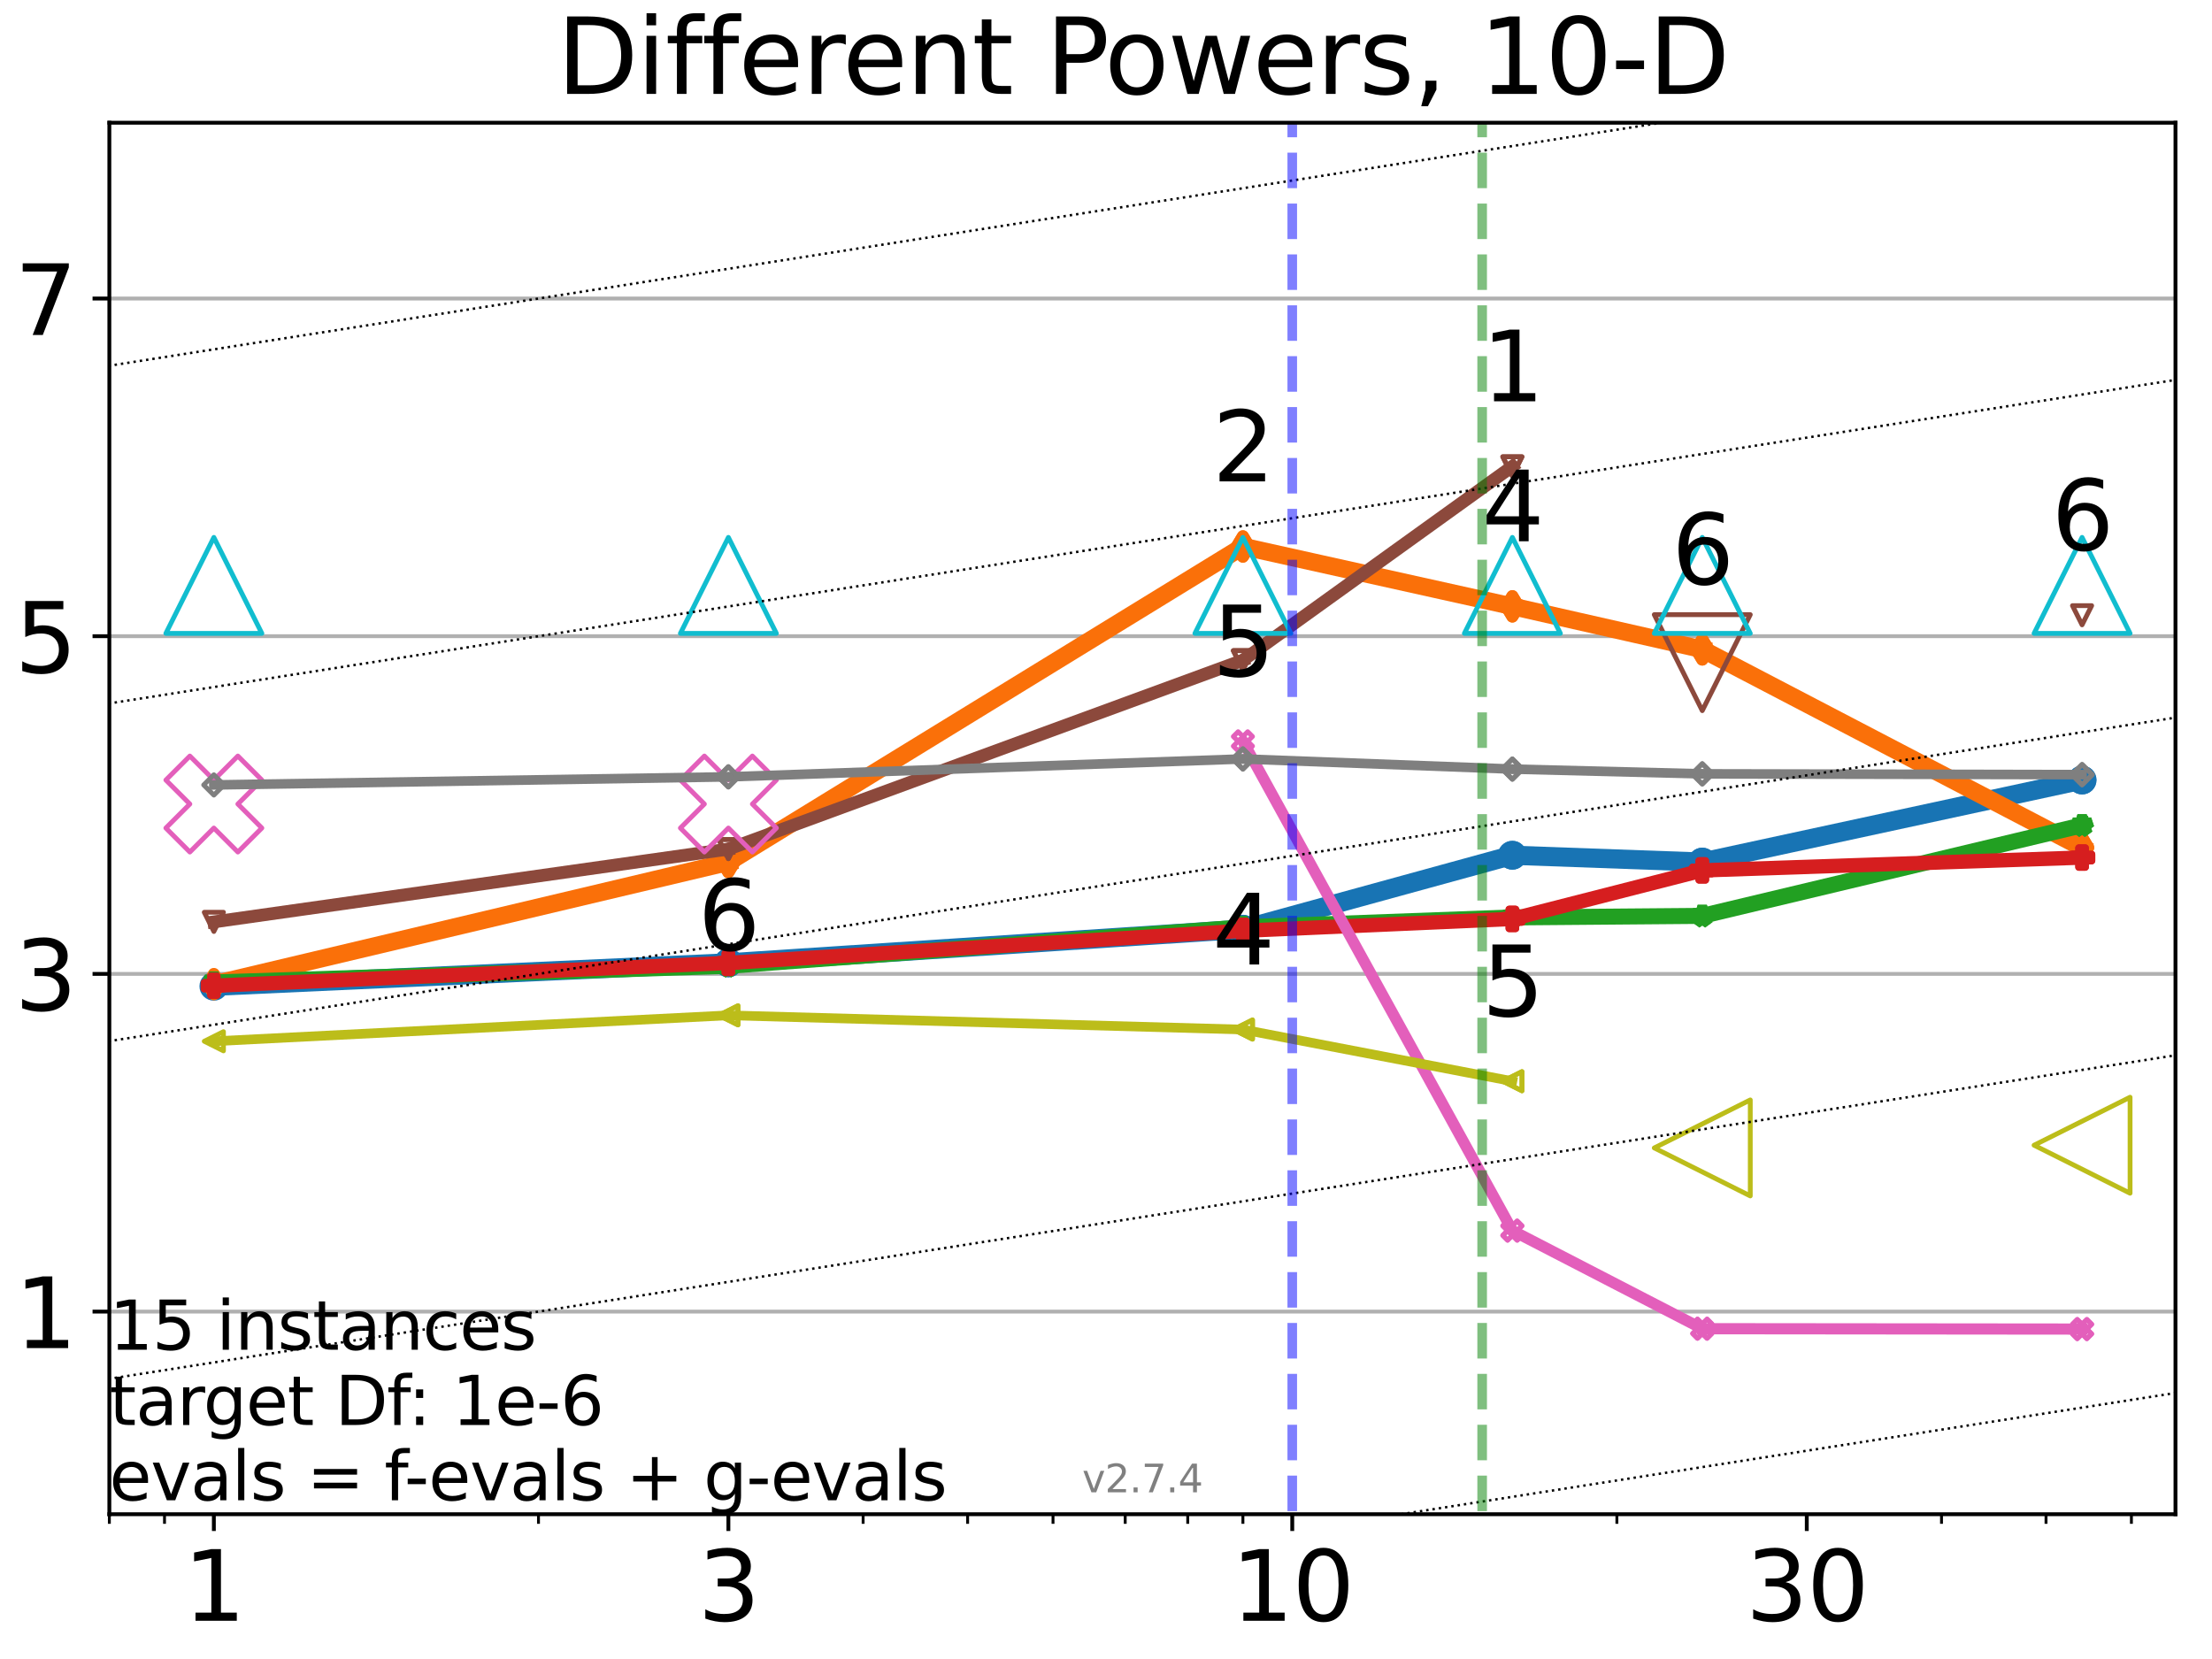 <?xml version="1.0" encoding="utf-8" standalone="no"?>
<!DOCTYPE svg PUBLIC "-//W3C//DTD SVG 1.1//EN"
  "http://www.w3.org/Graphics/SVG/1.1/DTD/svg11.dtd">
<svg xmlns:xlink="http://www.w3.org/1999/xlink" width="460.8pt" height="345.6pt" viewBox="0 0 460.8 345.6" xmlns="http://www.w3.org/2000/svg" version="1.1">
 <defs>
  <style type="text/css">*{stroke-linejoin: round; stroke-linecap: butt}</style>
 </defs>
 <g id="figure_1">
  <g id="patch_1">
   <path d="M 0 345.6 
L 460.8 345.6 
L 460.8 0 
L 0 0 
z
" style="fill: #ffffff"/>
  </g>
  <g id="axes_1">
   <g id="patch_2">
    <path d="M 22.78 315.44 
L 453.192 315.44 
L 453.192 25.56 
L 22.78 25.56 
z
" style="fill: #ffffff"/>
   </g>
   <g id="matplotlib.axis_1">
    <g id="xtick_1">
     <g id="line2d_1">
      <defs>
       <path id="mcd6301aba9" d="M 0 0 
L 0 3.5 
" style="stroke: #000000; stroke-width: 0.8"/>
      </defs>
      <g>
       <use xlink:href="#mcd6301aba9" x="44.551" y="315.44" style="stroke: #000000; stroke-width: 0.8"/>
      </g>
     </g>
     <g id="text_1">
      <!-- 1 -->
      <g transform="translate(38.188 337.637) scale(0.2 -0.2)">
       <defs>
        <path id="DejaVuSans-31" d="M 794 531 
L 1825 531 
L 1825 4091 
L 703 3866 
L 703 4441 
L 1819 4666 
L 2450 4666 
L 2450 531 
L 3481 531 
L 3481 0 
L 794 0 
L 794 531 
z
" transform="scale(0.016)"/>
       </defs>
       <use xlink:href="#DejaVuSans-31"/>
      </g>
     </g>
    </g>
    <g id="xtick_2">
     <g id="line2d_2">
      <g>
       <use xlink:href="#mcd6301aba9" x="151.736" y="315.44" style="stroke: #000000; stroke-width: 0.8"/>
      </g>
     </g>
     <g id="text_2">
      <!-- 3 -->
      <g transform="translate(145.374 337.637) scale(0.2 -0.2)">
       <defs>
        <path id="DejaVuSans-33" d="M 2597 2516 
Q 3050 2419 3304 2112 
Q 3559 1806 3559 1356 
Q 3559 666 3084 287 
Q 2609 -91 1734 -91 
Q 1441 -91 1130 -33 
Q 819 25 488 141 
L 488 750 
Q 750 597 1062 519 
Q 1375 441 1716 441 
Q 2309 441 2620 675 
Q 2931 909 2931 1356 
Q 2931 1769 2642 2001 
Q 2353 2234 1838 2234 
L 1294 2234 
L 1294 2753 
L 1863 2753 
Q 2328 2753 2575 2939 
Q 2822 3125 2822 3475 
Q 2822 3834 2567 4026 
Q 2313 4219 1838 4219 
Q 1578 4219 1281 4162 
Q 984 4106 628 3988 
L 628 4550 
Q 988 4650 1302 4700 
Q 1616 4750 1894 4750 
Q 2613 4750 3031 4423 
Q 3450 4097 3450 3541 
Q 3450 3153 3228 2886 
Q 3006 2619 2597 2516 
z
" transform="scale(0.016)"/>
       </defs>
       <use xlink:href="#DejaVuSans-33"/>
      </g>
     </g>
    </g>
    <g id="xtick_3">
     <g id="line2d_3">
      <g>
       <use xlink:href="#mcd6301aba9" x="269.201" y="315.44" style="stroke: #000000; stroke-width: 0.8"/>
      </g>
     </g>
     <g id="text_3">
      <!-- 10 -->
      <g transform="translate(256.476 337.637) scale(0.2 -0.2)">
       <defs>
        <path id="DejaVuSans-30" d="M 2034 4250 
Q 1547 4250 1301 3770 
Q 1056 3291 1056 2328 
Q 1056 1369 1301 889 
Q 1547 409 2034 409 
Q 2525 409 2770 889 
Q 3016 1369 3016 2328 
Q 3016 3291 2770 3770 
Q 2525 4250 2034 4250 
z
M 2034 4750 
Q 2819 4750 3233 4129 
Q 3647 3509 3647 2328 
Q 3647 1150 3233 529 
Q 2819 -91 2034 -91 
Q 1250 -91 836 529 
Q 422 1150 422 2328 
Q 422 3509 836 4129 
Q 1250 4750 2034 4750 
z
" transform="scale(0.016)"/>
       </defs>
       <use xlink:href="#DejaVuSans-31"/>
       <use xlink:href="#DejaVuSans-30" transform="translate(63.623 0)"/>
      </g>
     </g>
    </g>
    <g id="xtick_4">
     <g id="line2d_4">
      <g>
       <use xlink:href="#mcd6301aba9" x="376.386" y="315.44" style="stroke: #000000; stroke-width: 0.8"/>
      </g>
     </g>
     <g id="text_4">
      <!-- 30 -->
      <g transform="translate(363.661 337.637) scale(0.2 -0.2)">
       <use xlink:href="#DejaVuSans-33"/>
       <use xlink:href="#DejaVuSans-30" transform="translate(63.623 0)"/>
      </g>
     </g>
    </g>
    <g id="xtick_5">
     <g id="line2d_5">
      <defs>
       <path id="m0d13d7f8b4" d="M 0 0 
L 0 2 
" style="stroke: #000000; stroke-width: 0.6"/>
      </defs>
      <g>
       <use xlink:href="#m0d13d7f8b4" x="22.78" y="315.44" style="stroke: #000000; stroke-width: 0.6"/>
      </g>
     </g>
    </g>
    <g id="xtick_6">
     <g id="line2d_6">
      <g>
       <use xlink:href="#m0d13d7f8b4" x="34.271" y="315.44" style="stroke: #000000; stroke-width: 0.6"/>
      </g>
     </g>
    </g>
    <g id="xtick_7">
     <g id="line2d_7">
      <g>
       <use xlink:href="#m0d13d7f8b4" x="112.177" y="315.44" style="stroke: #000000; stroke-width: 0.6"/>
      </g>
     </g>
    </g>
    <g id="xtick_8">
     <g id="line2d_8">
      <g>
       <use xlink:href="#m0d13d7f8b4" x="179.804" y="315.44" style="stroke: #000000; stroke-width: 0.6"/>
      </g>
     </g>
    </g>
    <g id="xtick_9">
     <g id="line2d_9">
      <g>
       <use xlink:href="#m0d13d7f8b4" x="201.574" y="315.44" style="stroke: #000000; stroke-width: 0.6"/>
      </g>
     </g>
    </g>
    <g id="xtick_10">
     <g id="line2d_10">
      <g>
       <use xlink:href="#m0d13d7f8b4" x="219.362" y="315.44" style="stroke: #000000; stroke-width: 0.6"/>
      </g>
     </g>
    </g>
    <g id="xtick_11">
     <g id="line2d_11">
      <g>
       <use xlink:href="#m0d13d7f8b4" x="234.402" y="315.44" style="stroke: #000000; stroke-width: 0.6"/>
      </g>
     </g>
    </g>
    <g id="xtick_12">
     <g id="line2d_12">
      <g>
       <use xlink:href="#m0d13d7f8b4" x="247.43" y="315.44" style="stroke: #000000; stroke-width: 0.6"/>
      </g>
     </g>
    </g>
    <g id="xtick_13">
     <g id="line2d_13">
      <g>
       <use xlink:href="#m0d13d7f8b4" x="258.921" y="315.44" style="stroke: #000000; stroke-width: 0.6"/>
      </g>
     </g>
    </g>
    <g id="xtick_14">
     <g id="line2d_14">
      <g>
       <use xlink:href="#m0d13d7f8b4" x="336.827" y="315.44" style="stroke: #000000; stroke-width: 0.6"/>
      </g>
     </g>
    </g>
    <g id="xtick_15">
     <g id="line2d_15">
      <g>
       <use xlink:href="#m0d13d7f8b4" x="404.453" y="315.44" style="stroke: #000000; stroke-width: 0.6"/>
      </g>
     </g>
    </g>
    <g id="xtick_16">
     <g id="line2d_16">
      <g>
       <use xlink:href="#m0d13d7f8b4" x="426.224" y="315.44" style="stroke: #000000; stroke-width: 0.6"/>
      </g>
     </g>
    </g>
    <g id="xtick_17">
     <g id="line2d_17">
      <g>
       <use xlink:href="#m0d13d7f8b4" x="444.012" y="315.44" style="stroke: #000000; stroke-width: 0.6"/>
      </g>
     </g>
    </g>
   </g>
   <g id="matplotlib.axis_2">
    <g id="ytick_1">
     <g id="line2d_18">
      <path d="M 22.78 273.232 
L 453.192 273.232 
" clip-path="url(#p60f4446a9a)" style="fill: none; stroke: #b0b0b0; stroke-width: 0.8; stroke-linecap: square"/>
     </g>
     <g id="line2d_19">
      <defs>
       <path id="m732d9497ca" d="M 0 0 
L -3.5 0 
" style="stroke: #000000; stroke-width: 0.8"/>
      </defs>
      <g>
       <use xlink:href="#m732d9497ca" x="22.78" y="273.232" style="stroke: #000000; stroke-width: 0.8"/>
      </g>
     </g>
     <g id="text_5">
      <!-- 1 -->
      <g transform="translate(3.055 280.83) scale(0.2 -0.2)">
       <use xlink:href="#DejaVuSans-31"/>
      </g>
     </g>
    </g>
    <g id="ytick_2">
     <g id="line2d_20">
      <path d="M 22.78 202.884 
L 453.192 202.884 
" clip-path="url(#p60f4446a9a)" style="fill: none; stroke: #b0b0b0; stroke-width: 0.8; stroke-linecap: square"/>
     </g>
     <g id="line2d_21">
      <g>
       <use xlink:href="#m732d9497ca" x="22.78" y="202.884" style="stroke: #000000; stroke-width: 0.8"/>
      </g>
     </g>
     <g id="text_6">
      <!-- 3 -->
      <g transform="translate(3.055 210.483) scale(0.2 -0.2)">
       <use xlink:href="#DejaVuSans-33"/>
      </g>
     </g>
    </g>
    <g id="ytick_3">
     <g id="line2d_22">
      <path d="M 22.78 132.537 
L 453.192 132.537 
" clip-path="url(#p60f4446a9a)" style="fill: none; stroke: #b0b0b0; stroke-width: 0.8; stroke-linecap: square"/>
     </g>
     <g id="line2d_23">
      <g>
       <use xlink:href="#m732d9497ca" x="22.78" y="132.537" style="stroke: #000000; stroke-width: 0.8"/>
      </g>
     </g>
     <g id="text_7">
      <!-- 5 -->
      <g transform="translate(3.055 140.135) scale(0.2 -0.2)">
       <defs>
        <path id="DejaVuSans-35" d="M 691 4666 
L 3169 4666 
L 3169 4134 
L 1269 4134 
L 1269 2991 
Q 1406 3038 1543 3061 
Q 1681 3084 1819 3084 
Q 2600 3084 3056 2656 
Q 3513 2228 3513 1497 
Q 3513 744 3044 326 
Q 2575 -91 1722 -91 
Q 1428 -91 1123 -41 
Q 819 9 494 109 
L 494 744 
Q 775 591 1075 516 
Q 1375 441 1709 441 
Q 2250 441 2565 725 
Q 2881 1009 2881 1497 
Q 2881 1984 2565 2268 
Q 2250 2553 1709 2553 
Q 1456 2553 1204 2497 
Q 953 2441 691 2322 
L 691 4666 
z
" transform="scale(0.016)"/>
       </defs>
       <use xlink:href="#DejaVuSans-35"/>
      </g>
     </g>
    </g>
    <g id="ytick_4">
     <g id="line2d_24">
      <path d="M 22.78 62.19 
L 453.192 62.19 
" clip-path="url(#p60f4446a9a)" style="fill: none; stroke: #b0b0b0; stroke-width: 0.8; stroke-linecap: square"/>
     </g>
     <g id="line2d_25">
      <g>
       <use xlink:href="#m732d9497ca" x="22.78" y="62.19" style="stroke: #000000; stroke-width: 0.8"/>
      </g>
     </g>
     <g id="text_8">
      <!-- 7 -->
      <g transform="translate(3.055 69.788) scale(0.2 -0.2)">
       <defs>
        <path id="DejaVuSans-37" d="M 525 4666 
L 3525 4666 
L 3525 4397 
L 1831 0 
L 1172 0 
L 2766 4134 
L 525 4134 
L 525 4666 
z
" transform="scale(0.016)"/>
       </defs>
       <use xlink:href="#DejaVuSans-37"/>
      </g>
     </g>
    </g>
   </g>
   <g id="line2d_26">
    <path d="M 44.551 205.459 
L 151.736 200.58 
" clip-path="url(#p60f4446a9a)" style="fill: none; stroke: #1874b4; stroke-width: 4; stroke-linecap: square"/>
    <defs>
     <path id="m7e1632b989" d="M 0 1.5 
C 0.398 1.5 0.779 1.342 1.061 1.061 
C 1.342 0.779 1.5 0.398 1.5 0 
C 1.5 -0.398 1.342 -0.779 1.061 -1.061 
C 0.779 -1.342 0.398 -1.5 0 -1.5 
C -0.398 -1.5 -0.779 -1.342 -1.061 -1.061 
C -1.342 -0.779 -1.5 -0.398 -1.5 0 
C -1.5 0.398 -1.342 0.779 -1.061 1.061 
C -0.779 1.342 -0.398 1.5 0 1.5 
z
" style="stroke: #1874b4; stroke-width: 3"/>
    </defs>
    <g clip-path="url(#p60f4446a9a)">
     <use xlink:href="#m7e1632b989" x="44.551" y="205.459" style="fill-opacity: 0; stroke: #1874b4; stroke-width: 3"/>
     <use xlink:href="#m7e1632b989" x="151.736" y="200.58" style="fill-opacity: 0; stroke: #1874b4; stroke-width: 3"/>
    </g>
   </g>
   <g id="line2d_27">
    <path d="M 151.736 200.58 
L 258.921 193.57 
" clip-path="url(#p60f4446a9a)" style="fill: none; stroke: #1874b4; stroke-width: 4; stroke-linecap: square"/>
    <g clip-path="url(#p60f4446a9a)">
     <use xlink:href="#m7e1632b989" x="151.736" y="200.58" style="fill-opacity: 0; stroke: #1874b4; stroke-width: 3"/>
     <use xlink:href="#m7e1632b989" x="258.921" y="193.57" style="fill-opacity: 0; stroke: #1874b4; stroke-width: 3"/>
    </g>
   </g>
   <g id="line2d_28">
    <path d="M 258.921 193.57 
L 315.056 178.164 
" clip-path="url(#p60f4446a9a)" style="fill: none; stroke: #1874b4; stroke-width: 4; stroke-linecap: square"/>
    <g clip-path="url(#p60f4446a9a)">
     <use xlink:href="#m7e1632b989" x="258.921" y="193.57" style="fill-opacity: 0; stroke: #1874b4; stroke-width: 3"/>
     <use xlink:href="#m7e1632b989" x="315.056" y="178.164" style="fill-opacity: 0; stroke: #1874b4; stroke-width: 3"/>
    </g>
   </g>
   <g id="line2d_29">
    <path d="M 315.056 178.164 
L 354.615 179.588 
" clip-path="url(#p60f4446a9a)" style="fill: none; stroke: #1874b4; stroke-width: 4; stroke-linecap: square"/>
    <g clip-path="url(#p60f4446a9a)">
     <use xlink:href="#m7e1632b989" x="315.056" y="178.164" style="fill-opacity: 0; stroke: #1874b4; stroke-width: 3"/>
     <use xlink:href="#m7e1632b989" x="354.615" y="179.588" style="fill-opacity: 0; stroke: #1874b4; stroke-width: 3"/>
    </g>
   </g>
   <g id="line2d_30">
    <path d="M 354.615 179.588 
L 433.733 162.493 
" clip-path="url(#p60f4446a9a)" style="fill: none; stroke: #1874b4; stroke-width: 4; stroke-linecap: square"/>
    <g clip-path="url(#p60f4446a9a)">
     <use xlink:href="#m7e1632b989" x="354.615" y="179.588" style="fill-opacity: 0; stroke: #1874b4; stroke-width: 3"/>
     <use xlink:href="#m7e1632b989" x="433.733" y="162.493" style="fill-opacity: 0; stroke: #1874b4; stroke-width: 3"/>
    </g>
   </g>
   <g id="line2d_31">
    <path d="M 433.733 162.493 
" clip-path="url(#p60f4446a9a)" style="fill: none; stroke: #1874b4; stroke-width: 4; stroke-linecap: square"/>
    <g clip-path="url(#p60f4446a9a)">
     <use xlink:href="#m7e1632b989" x="433.733" y="162.493" style="fill-opacity: 0; stroke: #1874b4; stroke-width: 3"/>
    </g>
   </g>
   <g id="line2d_32"/>
   <g id="line2d_33">
    <path d="M 44.551 205.007 
L 151.736 179.607 
" clip-path="url(#p60f4446a9a)" style="fill: none; stroke: #fa7009; stroke-width: 3.667; stroke-linecap: square"/>
    <defs>
     <path id="mf055c2f1c6" d="M 0 2.121 
L 1.273 0 
L 0 -2.121 
L -1.273 0 
z
" style="stroke: #fa7009; stroke-width: 2.5; stroke-linejoin: miter"/>
    </defs>
    <g clip-path="url(#p60f4446a9a)">
     <use xlink:href="#mf055c2f1c6" x="44.551" y="205.007" style="fill-opacity: 0; stroke: #fa7009; stroke-width: 2.5; stroke-linejoin: miter"/>
     <use xlink:href="#mf055c2f1c6" x="151.736" y="179.607" style="fill-opacity: 0; stroke: #fa7009; stroke-width: 2.5; stroke-linejoin: miter"/>
    </g>
   </g>
   <g id="line2d_34">
    <path d="M 151.736 179.607 
L 258.921 113.842 
" clip-path="url(#p60f4446a9a)" style="fill: none; stroke: #fa7009; stroke-width: 3.667; stroke-linecap: square"/>
    <g clip-path="url(#p60f4446a9a)">
     <use xlink:href="#mf055c2f1c6" x="151.736" y="179.607" style="fill-opacity: 0; stroke: #fa7009; stroke-width: 2.5; stroke-linejoin: miter"/>
     <use xlink:href="#mf055c2f1c6" x="258.921" y="113.842" style="fill-opacity: 0; stroke: #fa7009; stroke-width: 2.5; stroke-linejoin: miter"/>
    </g>
   </g>
   <g id="line2d_35">
    <path d="M 258.921 113.842 
L 315.056 126.313 
" clip-path="url(#p60f4446a9a)" style="fill: none; stroke: #fa7009; stroke-width: 3.667; stroke-linecap: square"/>
    <g clip-path="url(#p60f4446a9a)">
     <use xlink:href="#mf055c2f1c6" x="258.921" y="113.842" style="fill-opacity: 0; stroke: #fa7009; stroke-width: 2.5; stroke-linejoin: miter"/>
     <use xlink:href="#mf055c2f1c6" x="315.056" y="126.313" style="fill-opacity: 0; stroke: #fa7009; stroke-width: 2.5; stroke-linejoin: miter"/>
    </g>
   </g>
   <g id="line2d_36">
    <path d="M 315.056 126.313 
L 354.615 135.28 
" clip-path="url(#p60f4446a9a)" style="fill: none; stroke: #fa7009; stroke-width: 3.667; stroke-linecap: square"/>
    <g clip-path="url(#p60f4446a9a)">
     <use xlink:href="#mf055c2f1c6" x="315.056" y="126.313" style="fill-opacity: 0; stroke: #fa7009; stroke-width: 2.5; stroke-linejoin: miter"/>
     <use xlink:href="#mf055c2f1c6" x="354.615" y="135.28" style="fill-opacity: 0; stroke: #fa7009; stroke-width: 2.5; stroke-linejoin: miter"/>
    </g>
   </g>
   <g id="line2d_37">
    <path d="M 354.615 135.28 
L 433.733 176.564 
" clip-path="url(#p60f4446a9a)" style="fill: none; stroke: #fa7009; stroke-width: 3.667; stroke-linecap: square"/>
    <g clip-path="url(#p60f4446a9a)">
     <use xlink:href="#mf055c2f1c6" x="354.615" y="135.28" style="fill-opacity: 0; stroke: #fa7009; stroke-width: 2.5; stroke-linejoin: miter"/>
     <use xlink:href="#mf055c2f1c6" x="433.733" y="176.564" style="fill-opacity: 0; stroke: #fa7009; stroke-width: 2.5; stroke-linejoin: miter"/>
    </g>
   </g>
   <g id="line2d_38">
    <path d="M 433.733 176.564 
" clip-path="url(#p60f4446a9a)" style="fill: none; stroke: #fa7009; stroke-width: 3.667; stroke-linecap: square"/>
    <g clip-path="url(#p60f4446a9a)">
     <use xlink:href="#mf055c2f1c6" x="433.733" y="176.564" style="fill-opacity: 0; stroke: #fa7009; stroke-width: 2.5; stroke-linejoin: miter"/>
    </g>
   </g>
   <g id="line2d_39"/>
   <g id="line2d_40">
    <path d="M 44.551 204.671 
L 151.736 201.204 
" clip-path="url(#p60f4446a9a)" style="fill: none; stroke: #22a022; stroke-width: 3.333; stroke-linecap: square"/>
    <defs>
     <path id="mf6e7aae3da" d="M 0 -2 
L -0.449 -0.618 
L -1.902 -0.618 
L -0.727 0.236 
L -1.176 1.618 
L -0 0.764 
L 1.176 1.618 
L 0.727 0.236 
L 1.902 -0.618 
L 0.449 -0.618 
z
" style="stroke: #22a022; stroke-width: 2; stroke-linejoin: bevel"/>
    </defs>
    <g clip-path="url(#p60f4446a9a)">
     <use xlink:href="#mf6e7aae3da" x="44.551" y="204.671" style="fill-opacity: 0; stroke: #22a022; stroke-width: 2; stroke-linejoin: bevel"/>
     <use xlink:href="#mf6e7aae3da" x="151.736" y="201.204" style="fill-opacity: 0; stroke: #22a022; stroke-width: 2; stroke-linejoin: bevel"/>
    </g>
   </g>
   <g id="line2d_41">
    <path d="M 151.736 201.204 
L 258.921 193.17 
" clip-path="url(#p60f4446a9a)" style="fill: none; stroke: #22a022; stroke-width: 3.333; stroke-linecap: square"/>
    <g clip-path="url(#p60f4446a9a)">
     <use xlink:href="#mf6e7aae3da" x="151.736" y="201.204" style="fill-opacity: 0; stroke: #22a022; stroke-width: 2; stroke-linejoin: bevel"/>
     <use xlink:href="#mf6e7aae3da" x="258.921" y="193.17" style="fill-opacity: 0; stroke: #22a022; stroke-width: 2; stroke-linejoin: bevel"/>
    </g>
   </g>
   <g id="line2d_42">
    <path d="M 258.921 193.17 
L 315.056 191.116 
" clip-path="url(#p60f4446a9a)" style="fill: none; stroke: #22a022; stroke-width: 3.333; stroke-linecap: square"/>
    <g clip-path="url(#p60f4446a9a)">
     <use xlink:href="#mf6e7aae3da" x="258.921" y="193.17" style="fill-opacity: 0; stroke: #22a022; stroke-width: 2; stroke-linejoin: bevel"/>
     <use xlink:href="#mf6e7aae3da" x="315.056" y="191.116" style="fill-opacity: 0; stroke: #22a022; stroke-width: 2; stroke-linejoin: bevel"/>
    </g>
   </g>
   <g id="line2d_43">
    <path d="M 315.056 191.116 
L 354.615 190.794 
" clip-path="url(#p60f4446a9a)" style="fill: none; stroke: #22a022; stroke-width: 3.333; stroke-linecap: square"/>
    <g clip-path="url(#p60f4446a9a)">
     <use xlink:href="#mf6e7aae3da" x="315.056" y="191.116" style="fill-opacity: 0; stroke: #22a022; stroke-width: 2; stroke-linejoin: bevel"/>
     <use xlink:href="#mf6e7aae3da" x="354.615" y="190.794" style="fill-opacity: 0; stroke: #22a022; stroke-width: 2; stroke-linejoin: bevel"/>
    </g>
   </g>
   <g id="line2d_44">
    <path d="M 354.615 190.794 
L 433.733 171.923 
" clip-path="url(#p60f4446a9a)" style="fill: none; stroke: #22a022; stroke-width: 3.333; stroke-linecap: square"/>
    <g clip-path="url(#p60f4446a9a)">
     <use xlink:href="#mf6e7aae3da" x="354.615" y="190.794" style="fill-opacity: 0; stroke: #22a022; stroke-width: 2; stroke-linejoin: bevel"/>
     <use xlink:href="#mf6e7aae3da" x="433.733" y="171.923" style="fill-opacity: 0; stroke: #22a022; stroke-width: 2; stroke-linejoin: bevel"/>
    </g>
   </g>
   <g id="line2d_45">
    <path d="M 433.733 171.923 
" clip-path="url(#p60f4446a9a)" style="fill: none; stroke: #22a022; stroke-width: 3.333; stroke-linecap: square"/>
    <g clip-path="url(#p60f4446a9a)">
     <use xlink:href="#mf6e7aae3da" x="433.733" y="171.923" style="fill-opacity: 0; stroke: #22a022; stroke-width: 2; stroke-linejoin: bevel"/>
    </g>
   </g>
   <g id="line2d_46"/>
   <g id="line2d_47">
    <path d="M 44.551 205.344 
L 151.736 200.591 
" clip-path="url(#p60f4446a9a)" style="fill: none; stroke: #d61e1f; stroke-width: 3; stroke-linecap: square"/>
    <defs>
     <path id="mecb0de1f15" d="M -0.667 2 
L 0.667 2 
L 0.667 0.667 
L 2 0.667 
L 2 -0.667 
L 0.667 -0.667 
L 0.667 -2 
L -0.667 -2 
L -0.667 -0.667 
L -2 -0.667 
L -2 0.667 
L -0.667 0.667 
z
" style="stroke: #d61e1f; stroke-width: 1.5; stroke-linejoin: miter"/>
    </defs>
    <g clip-path="url(#p60f4446a9a)">
     <use xlink:href="#mecb0de1f15" x="44.551" y="205.344" style="fill-opacity: 0; stroke: #d61e1f; stroke-width: 1.5; stroke-linejoin: miter"/>
     <use xlink:href="#mecb0de1f15" x="151.736" y="200.591" style="fill-opacity: 0; stroke: #d61e1f; stroke-width: 1.5; stroke-linejoin: miter"/>
    </g>
   </g>
   <g id="line2d_48">
    <path d="M 151.736 200.591 
L 258.921 193.891 
" clip-path="url(#p60f4446a9a)" style="fill: none; stroke: #d61e1f; stroke-width: 3; stroke-linecap: square"/>
    <g clip-path="url(#p60f4446a9a)">
     <use xlink:href="#mecb0de1f15" x="151.736" y="200.591" style="fill-opacity: 0; stroke: #d61e1f; stroke-width: 1.5; stroke-linejoin: miter"/>
     <use xlink:href="#mecb0de1f15" x="258.921" y="193.891" style="fill-opacity: 0; stroke: #d61e1f; stroke-width: 1.5; stroke-linejoin: miter"/>
    </g>
   </g>
   <g id="line2d_49">
    <path d="M 258.921 193.891 
L 315.056 191.426 
" clip-path="url(#p60f4446a9a)" style="fill: none; stroke: #d61e1f; stroke-width: 3; stroke-linecap: square"/>
    <g clip-path="url(#p60f4446a9a)">
     <use xlink:href="#mecb0de1f15" x="258.921" y="193.891" style="fill-opacity: 0; stroke: #d61e1f; stroke-width: 1.5; stroke-linejoin: miter"/>
     <use xlink:href="#mecb0de1f15" x="315.056" y="191.426" style="fill-opacity: 0; stroke: #d61e1f; stroke-width: 1.5; stroke-linejoin: miter"/>
    </g>
   </g>
   <g id="line2d_50">
    <path d="M 315.056 191.426 
L 354.615 181.318 
" clip-path="url(#p60f4446a9a)" style="fill: none; stroke: #d61e1f; stroke-width: 3; stroke-linecap: square"/>
    <g clip-path="url(#p60f4446a9a)">
     <use xlink:href="#mecb0de1f15" x="315.056" y="191.426" style="fill-opacity: 0; stroke: #d61e1f; stroke-width: 1.5; stroke-linejoin: miter"/>
     <use xlink:href="#mecb0de1f15" x="354.615" y="181.318" style="fill-opacity: 0; stroke: #d61e1f; stroke-width: 1.5; stroke-linejoin: miter"/>
    </g>
   </g>
   <g id="line2d_51">
    <path d="M 354.615 181.318 
L 433.733 178.646 
" clip-path="url(#p60f4446a9a)" style="fill: none; stroke: #d61e1f; stroke-width: 3; stroke-linecap: square"/>
    <g clip-path="url(#p60f4446a9a)">
     <use xlink:href="#mecb0de1f15" x="354.615" y="181.318" style="fill-opacity: 0; stroke: #d61e1f; stroke-width: 1.5; stroke-linejoin: miter"/>
     <use xlink:href="#mecb0de1f15" x="433.733" y="178.646" style="fill-opacity: 0; stroke: #d61e1f; stroke-width: 1.5; stroke-linejoin: miter"/>
    </g>
   </g>
   <g id="line2d_52">
    <path d="M 433.733 178.646 
" clip-path="url(#p60f4446a9a)" style="fill: none; stroke: #d61e1f; stroke-width: 3; stroke-linecap: square"/>
    <g clip-path="url(#p60f4446a9a)">
     <use xlink:href="#mecb0de1f15" x="433.733" y="178.646" style="fill-opacity: 0; stroke: #d61e1f; stroke-width: 1.5; stroke-linejoin: miter"/>
    </g>
   </g>
   <g id="line2d_53"/>
   <g id="line2d_54">
    <path d="M 44.551 192.044 
L 151.736 176.877 
" clip-path="url(#p60f4446a9a)" style="fill: none; stroke: #8c493c; stroke-width: 2.667; stroke-linecap: square"/>
    <defs>
     <path id="m9f978e008b" d="M -0 2 
L 2 -2 
L -2 -2 
z
" style="stroke: #8c493c; stroke-linejoin: miter"/>
    </defs>
    <g clip-path="url(#p60f4446a9a)">
     <use xlink:href="#m9f978e008b" x="44.551" y="192.044" style="fill-opacity: 0; stroke: #8c493c; stroke-linejoin: miter"/>
     <use xlink:href="#m9f978e008b" x="151.736" y="176.877" style="fill-opacity: 0; stroke: #8c493c; stroke-linejoin: miter"/>
    </g>
   </g>
   <g id="line2d_55">
    <path d="M 151.736 176.877 
L 258.921 137.537 
" clip-path="url(#p60f4446a9a)" style="fill: none; stroke: #8c493c; stroke-width: 2.667; stroke-linecap: square"/>
    <g clip-path="url(#p60f4446a9a)">
     <use xlink:href="#m9f978e008b" x="151.736" y="176.877" style="fill-opacity: 0; stroke: #8c493c; stroke-linejoin: miter"/>
     <use xlink:href="#m9f978e008b" x="258.921" y="137.537" style="fill-opacity: 0; stroke: #8c493c; stroke-linejoin: miter"/>
    </g>
   </g>
   <g id="line2d_56">
    <path d="M 258.921 137.537 
L 315.056 97.153 
" clip-path="url(#p60f4446a9a)" style="fill: none; stroke: #8c493c; stroke-width: 2.667; stroke-linecap: square"/>
    <g clip-path="url(#p60f4446a9a)">
     <use xlink:href="#m9f978e008b" x="258.921" y="137.537" style="fill-opacity: 0; stroke: #8c493c; stroke-linejoin: miter"/>
     <use xlink:href="#m9f978e008b" x="315.056" y="97.153" style="fill-opacity: 0; stroke: #8c493c; stroke-linejoin: miter"/>
    </g>
   </g>
   <g id="line2d_57">
    <path d="M 315.056 97.153 
" clip-path="url(#p60f4446a9a)" style="fill: none; stroke: #8c493c; stroke-width: 2.667; stroke-linecap: square"/>
    <g clip-path="url(#p60f4446a9a)">
     <use xlink:href="#m9f978e008b" x="315.056" y="97.153" style="fill-opacity: 0; stroke: #8c493c; stroke-linejoin: miter"/>
    </g>
   </g>
   <g id="line2d_58">
    <path d="M 433.733 128.166 
" clip-path="url(#p60f4446a9a)" style="fill: none; stroke: #8c493c; stroke-width: 2.667; stroke-linecap: square"/>
    <g clip-path="url(#p60f4446a9a)">
     <use xlink:href="#m9f978e008b" x="433.733" y="128.166" style="fill-opacity: 0; stroke: #8c493c; stroke-linejoin: miter"/>
    </g>
   </g>
   <g id="line2d_59">
    <defs>
     <path id="m0bf96c35b0" d="M -0 10 
L 10 -10 
L -10 -10 
z
" style="stroke: #8c493c; stroke-linejoin: miter"/>
    </defs>
    <g clip-path="url(#p60f4446a9a)">
     <use xlink:href="#m0bf96c35b0" x="354.615" y="138.04" style="fill-opacity: 0; stroke: #8c493c; stroke-linejoin: miter"/>
    </g>
   </g>
   <g id="line2d_60"/>
   <g id="line2d_61">
    <path d="M 258.921 154.428 
L 315.056 256.361 
" clip-path="url(#p60f4446a9a)" style="fill: none; stroke: #e35fbb; stroke-width: 2.333; stroke-linecap: square"/>
    <defs>
     <path id="m646780f421" d="M -1 2 
L 0 1 
L 1 2 
L 2 1 
L 1 0 
L 2 -1 
L 1 -2 
L 0 -1 
L -1 -2 
L -2 -1 
L -1 0 
L -2 1 
z
" style="stroke: #e35fbb; stroke-linejoin: miter"/>
    </defs>
    <g clip-path="url(#p60f4446a9a)">
     <use xlink:href="#m646780f421" x="258.921" y="154.428" style="fill-opacity: 0; stroke: #e35fbb; stroke-linejoin: miter"/>
     <use xlink:href="#m646780f421" x="315.056" y="256.361" style="fill-opacity: 0; stroke: #e35fbb; stroke-linejoin: miter"/>
    </g>
   </g>
   <g id="line2d_62">
    <path d="M 315.056 256.361 
L 354.615 276.794 
" clip-path="url(#p60f4446a9a)" style="fill: none; stroke: #e35fbb; stroke-width: 2.333; stroke-linecap: square"/>
    <g clip-path="url(#p60f4446a9a)">
     <use xlink:href="#m646780f421" x="315.056" y="256.361" style="fill-opacity: 0; stroke: #e35fbb; stroke-linejoin: miter"/>
     <use xlink:href="#m646780f421" x="354.615" y="276.794" style="fill-opacity: 0; stroke: #e35fbb; stroke-linejoin: miter"/>
    </g>
   </g>
   <g id="line2d_63">
    <path d="M 354.615 276.794 
L 433.733 276.871 
" clip-path="url(#p60f4446a9a)" style="fill: none; stroke: #e35fbb; stroke-width: 2.333; stroke-linecap: square"/>
    <g clip-path="url(#p60f4446a9a)">
     <use xlink:href="#m646780f421" x="354.615" y="276.794" style="fill-opacity: 0; stroke: #e35fbb; stroke-linejoin: miter"/>
     <use xlink:href="#m646780f421" x="433.733" y="276.871" style="fill-opacity: 0; stroke: #e35fbb; stroke-linejoin: miter"/>
    </g>
   </g>
   <g id="line2d_64">
    <path d="M 433.733 276.871 
" clip-path="url(#p60f4446a9a)" style="fill: none; stroke: #e35fbb; stroke-width: 2.333; stroke-linecap: square"/>
    <g clip-path="url(#p60f4446a9a)">
     <use xlink:href="#m646780f421" x="433.733" y="276.871" style="fill-opacity: 0; stroke: #e35fbb; stroke-linejoin: miter"/>
    </g>
   </g>
   <g id="line2d_65">
    <defs>
     <path id="md89eba7e5d" d="M -5 10 
L 0 5 
L 5 10 
L 10 5 
L 5 0 
L 10 -5 
L 5 -10 
L 0 -5 
L -5 -10 
L -10 -5 
L -5 0 
L -10 5 
z
" style="stroke: #e35fbb; stroke-linejoin: miter"/>
    </defs>
    <g clip-path="url(#p60f4446a9a)">
     <use xlink:href="#md89eba7e5d" x="44.551" y="167.495" style="fill-opacity: 0; stroke: #e35fbb; stroke-linejoin: miter"/>
     <use xlink:href="#md89eba7e5d" x="151.736" y="167.495" style="fill-opacity: 0; stroke: #e35fbb; stroke-linejoin: miter"/>
    </g>
   </g>
   <g id="line2d_66"/>
   <g id="line2d_67">
    <defs>
     <path id="m3f2b142bea" d="M 0 -10 
L -10 10 
L 10 10 
z
" style="stroke: #11bdcf; stroke-linejoin: miter"/>
    </defs>
    <g clip-path="url(#p60f4446a9a)">
     <use xlink:href="#m3f2b142bea" x="44.551" y="121.949" style="fill-opacity: 0; stroke: #11bdcf; stroke-linejoin: miter"/>
     <use xlink:href="#m3f2b142bea" x="151.736" y="121.949" style="fill-opacity: 0; stroke: #11bdcf; stroke-linejoin: miter"/>
     <use xlink:href="#m3f2b142bea" x="258.921" y="121.949" style="fill-opacity: 0; stroke: #11bdcf; stroke-linejoin: miter"/>
     <use xlink:href="#m3f2b142bea" x="315.056" y="121.949" style="fill-opacity: 0; stroke: #11bdcf; stroke-linejoin: miter"/>
     <use xlink:href="#m3f2b142bea" x="354.615" y="121.949" style="fill-opacity: 0; stroke: #11bdcf; stroke-linejoin: miter"/>
     <use xlink:href="#m3f2b142bea" x="433.733" y="121.949" style="fill-opacity: 0; stroke: #11bdcf; stroke-linejoin: miter"/>
    </g>
   </g>
   <g id="line2d_68"/>
   <g id="line2d_69">
    <path d="M 44.551 163.516 
L 151.736 161.831 
" clip-path="url(#p60f4446a9a)" style="fill: none; stroke: #7f7f7f; stroke-width: 2; stroke-linecap: square"/>
    <defs>
     <path id="m388d47c79b" d="M 0 2.121 
L 2.121 0 
L 0 -2.121 
L -2.121 0 
z
" style="stroke: #7f7f7f; stroke-linejoin: miter"/>
    </defs>
    <g clip-path="url(#p60f4446a9a)">
     <use xlink:href="#m388d47c79b" x="44.551" y="163.516" style="fill-opacity: 0; stroke: #7f7f7f; stroke-linejoin: miter"/>
     <use xlink:href="#m388d47c79b" x="151.736" y="161.831" style="fill-opacity: 0; stroke: #7f7f7f; stroke-linejoin: miter"/>
    </g>
   </g>
   <g id="line2d_70">
    <path d="M 151.736 161.831 
L 258.921 158.104 
" clip-path="url(#p60f4446a9a)" style="fill: none; stroke: #7f7f7f; stroke-width: 2; stroke-linecap: square"/>
    <g clip-path="url(#p60f4446a9a)">
     <use xlink:href="#m388d47c79b" x="151.736" y="161.831" style="fill-opacity: 0; stroke: #7f7f7f; stroke-linejoin: miter"/>
     <use xlink:href="#m388d47c79b" x="258.921" y="158.104" style="fill-opacity: 0; stroke: #7f7f7f; stroke-linejoin: miter"/>
    </g>
   </g>
   <g id="line2d_71">
    <path d="M 258.921 158.104 
L 315.056 160.215 
" clip-path="url(#p60f4446a9a)" style="fill: none; stroke: #7f7f7f; stroke-width: 2; stroke-linecap: square"/>
    <g clip-path="url(#p60f4446a9a)">
     <use xlink:href="#m388d47c79b" x="258.921" y="158.104" style="fill-opacity: 0; stroke: #7f7f7f; stroke-linejoin: miter"/>
     <use xlink:href="#m388d47c79b" x="315.056" y="160.215" style="fill-opacity: 0; stroke: #7f7f7f; stroke-linejoin: miter"/>
    </g>
   </g>
   <g id="line2d_72">
    <path d="M 315.056 160.215 
L 354.615 161.209 
" clip-path="url(#p60f4446a9a)" style="fill: none; stroke: #7f7f7f; stroke-width: 2; stroke-linecap: square"/>
    <g clip-path="url(#p60f4446a9a)">
     <use xlink:href="#m388d47c79b" x="315.056" y="160.215" style="fill-opacity: 0; stroke: #7f7f7f; stroke-linejoin: miter"/>
     <use xlink:href="#m388d47c79b" x="354.615" y="161.209" style="fill-opacity: 0; stroke: #7f7f7f; stroke-linejoin: miter"/>
    </g>
   </g>
   <g id="line2d_73">
    <path d="M 354.615 161.209 
L 433.733 161.369 
" clip-path="url(#p60f4446a9a)" style="fill: none; stroke: #7f7f7f; stroke-width: 2; stroke-linecap: square"/>
    <g clip-path="url(#p60f4446a9a)">
     <use xlink:href="#m388d47c79b" x="354.615" y="161.209" style="fill-opacity: 0; stroke: #7f7f7f; stroke-linejoin: miter"/>
     <use xlink:href="#m388d47c79b" x="433.733" y="161.369" style="fill-opacity: 0; stroke: #7f7f7f; stroke-linejoin: miter"/>
    </g>
   </g>
   <g id="line2d_74">
    <path d="M 433.733 161.369 
" clip-path="url(#p60f4446a9a)" style="fill: none; stroke: #7f7f7f; stroke-width: 2; stroke-linecap: square"/>
    <g clip-path="url(#p60f4446a9a)">
     <use xlink:href="#m388d47c79b" x="433.733" y="161.369" style="fill-opacity: 0; stroke: #7f7f7f; stroke-linejoin: miter"/>
    </g>
   </g>
   <g id="line2d_75"/>
   <g id="line2d_76">
    <path d="M 44.551 216.914 
L 151.736 211.51 
" clip-path="url(#p60f4446a9a)" style="fill: none; stroke: #bcbd1a; stroke-width: 2; stroke-linecap: square"/>
    <defs>
     <path id="mda7dfc4c05" d="M -2 -0 
L 2 2 
L 2 -2 
z
" style="stroke: #bcbd1a; stroke-linejoin: miter"/>
    </defs>
    <g clip-path="url(#p60f4446a9a)">
     <use xlink:href="#mda7dfc4c05" x="44.551" y="216.914" style="fill-opacity: 0; stroke: #bcbd1a; stroke-linejoin: miter"/>
     <use xlink:href="#mda7dfc4c05" x="151.736" y="211.51" style="fill-opacity: 0; stroke: #bcbd1a; stroke-linejoin: miter"/>
    </g>
   </g>
   <g id="line2d_77">
    <path d="M 151.736 211.51 
L 258.921 214.473 
" clip-path="url(#p60f4446a9a)" style="fill: none; stroke: #bcbd1a; stroke-width: 2; stroke-linecap: square"/>
    <g clip-path="url(#p60f4446a9a)">
     <use xlink:href="#mda7dfc4c05" x="151.736" y="211.51" style="fill-opacity: 0; stroke: #bcbd1a; stroke-linejoin: miter"/>
     <use xlink:href="#mda7dfc4c05" x="258.921" y="214.473" style="fill-opacity: 0; stroke: #bcbd1a; stroke-linejoin: miter"/>
    </g>
   </g>
   <g id="line2d_78">
    <path d="M 258.921 214.473 
L 315.056 225.238 
" clip-path="url(#p60f4446a9a)" style="fill: none; stroke: #bcbd1a; stroke-width: 2; stroke-linecap: square"/>
    <g clip-path="url(#p60f4446a9a)">
     <use xlink:href="#mda7dfc4c05" x="258.921" y="214.473" style="fill-opacity: 0; stroke: #bcbd1a; stroke-linejoin: miter"/>
     <use xlink:href="#mda7dfc4c05" x="315.056" y="225.238" style="fill-opacity: 0; stroke: #bcbd1a; stroke-linejoin: miter"/>
    </g>
   </g>
   <g id="line2d_79">
    <path d="M 315.056 225.238 
" clip-path="url(#p60f4446a9a)" style="fill: none; stroke: #bcbd1a; stroke-width: 2; stroke-linecap: square"/>
    <g clip-path="url(#p60f4446a9a)">
     <use xlink:href="#mda7dfc4c05" x="315.056" y="225.238" style="fill-opacity: 0; stroke: #bcbd1a; stroke-linejoin: miter"/>
    </g>
   </g>
   <g id="line2d_80">
    <defs>
     <path id="m4e99262cba" d="M -10 -0 
L 10 10 
L 10 -10 
z
" style="stroke: #bcbd1a; stroke-linejoin: miter"/>
    </defs>
    <g clip-path="url(#p60f4446a9a)">
     <use xlink:href="#m4e99262cba" x="354.615" y="239.134" style="fill-opacity: 0; stroke: #bcbd1a; stroke-linejoin: miter"/>
     <use xlink:href="#m4e99262cba" x="433.733" y="238.571" style="fill-opacity: 0; stroke: #bcbd1a; stroke-linejoin: miter"/>
    </g>
   </g>
   <g id="line2d_81"/>
   <g id="line2d_82">
    <path d="M 92.882 346.6 
L 461.8 288.838 
" clip-path="url(#p60f4446a9a)" style="fill: none; stroke-dasharray: 0.5,0.825; stroke-dashoffset: 0; stroke: #000000; stroke-width: 0.5"/>
   </g>
   <g id="line2d_83">
    <path d="M -1 290.952 
L 461.8 218.491 
" clip-path="url(#p60f4446a9a)" style="fill: none; stroke-dasharray: 0.5,0.825; stroke-dashoffset: 0; stroke: #000000; stroke-width: 0.5"/>
   </g>
   <g id="line2d_84">
    <path d="M -1 220.605 
L 461.8 148.143 
" clip-path="url(#p60f4446a9a)" style="fill: none; stroke-dasharray: 0.5,0.825; stroke-dashoffset: 0; stroke: #000000; stroke-width: 0.5"/>
   </g>
   <g id="line2d_85">
    <path d="M -1 150.257 
L 461.8 77.796 
" clip-path="url(#p60f4446a9a)" style="fill: none; stroke-dasharray: 0.5,0.825; stroke-dashoffset: 0; stroke: #000000; stroke-width: 0.5"/>
   </g>
   <g id="line2d_86">
    <path d="M -1 79.91 
L 461.8 7.449 
" clip-path="url(#p60f4446a9a)" style="fill: none; stroke-dasharray: 0.5,0.825; stroke-dashoffset: 0; stroke: #000000; stroke-width: 0.5"/>
   </g>
   <g id="LineCollection_1">
    <path d="M 269.201 346.6 
L 269.201 25.56 
" clip-path="url(#p60f4446a9a)" style="fill: none; stroke-dasharray: 7.4,3.2; stroke-dashoffset: 0; stroke: #0000ff; stroke-opacity: 0.5; stroke-width: 2"/>
   </g>
   <g id="LineCollection_2">
    <path d="M 308.76 346.6 
L 308.76 25.56 
" clip-path="url(#p60f4446a9a)" style="fill: none; stroke-dasharray: 7.4,3.2; stroke-dashoffset: 0; stroke: #008000; stroke-opacity: 0.5; stroke-width: 2"/>
   </g>
   <g id="patch_3">
    <path d="M 22.78 315.44 
L 22.78 25.56 
" style="fill: none; stroke: #000000; stroke-width: 0.8; stroke-linejoin: miter; stroke-linecap: square"/>
   </g>
   <g id="patch_4">
    <path d="M 453.192 315.44 
L 453.192 25.56 
" style="fill: none; stroke: #000000; stroke-width: 0.8; stroke-linejoin: miter; stroke-linecap: square"/>
   </g>
   <g id="patch_5">
    <path d="M 22.78 315.44 
L 453.192 315.44 
" style="fill: none; stroke: #000000; stroke-width: 0.8; stroke-linejoin: miter; stroke-linecap: square"/>
   </g>
   <g id="patch_6">
    <path d="M 22.78 25.56 
L 453.192 25.56 
" style="fill: none; stroke: #000000; stroke-width: 0.8; stroke-linejoin: miter; stroke-linecap: square"/>
   </g>
   <g id="text_9">
    <!-- 2 -->
    <g transform="translate(252.559 100.285) scale(0.2 -0.2)">
     <defs>
      <path id="DejaVuSans-32" d="M 1228 531 
L 3431 531 
L 3431 0 
L 469 0 
L 469 531 
Q 828 903 1448 1529 
Q 2069 2156 2228 2338 
Q 2531 2678 2651 2914 
Q 2772 3150 2772 3378 
Q 2772 3750 2511 3984 
Q 2250 4219 1831 4219 
Q 1534 4219 1204 4116 
Q 875 4013 500 3803 
L 500 4441 
Q 881 4594 1212 4672 
Q 1544 4750 1819 4750 
Q 2544 4750 2975 4387 
Q 3406 4025 3406 3419 
Q 3406 3131 3298 2873 
Q 3191 2616 2906 2266 
Q 2828 2175 2409 1742 
Q 1991 1309 1228 531 
z
" transform="scale(0.016)"/>
     </defs>
     <use xlink:href="#DejaVuSans-32"/>
    </g>
   </g>
   <g id="text_10">
    <!-- 4 -->
    <g transform="translate(308.694 112.756) scale(0.2 -0.2)">
     <defs>
      <path id="DejaVuSans-34" d="M 2419 4116 
L 825 1625 
L 2419 1625 
L 2419 4116 
z
M 2253 4666 
L 3047 4666 
L 3047 1625 
L 3713 1625 
L 3713 1100 
L 3047 1100 
L 3047 0 
L 2419 0 
L 2419 1100 
L 313 1100 
L 313 1709 
L 2253 4666 
z
" transform="scale(0.016)"/>
     </defs>
     <use xlink:href="#DejaVuSans-34"/>
    </g>
   </g>
   <g id="text_11">
    <!-- 6 -->
    <g transform="translate(348.253 121.723) scale(0.2 -0.2)">
     <defs>
      <path id="DejaVuSans-36" d="M 2113 2584 
Q 1688 2584 1439 2293 
Q 1191 2003 1191 1497 
Q 1191 994 1439 701 
Q 1688 409 2113 409 
Q 2538 409 2786 701 
Q 3034 994 3034 1497 
Q 3034 2003 2786 2293 
Q 2538 2584 2113 2584 
z
M 3366 4563 
L 3366 3988 
Q 3128 4100 2886 4159 
Q 2644 4219 2406 4219 
Q 1781 4219 1451 3797 
Q 1122 3375 1075 2522 
Q 1259 2794 1537 2939 
Q 1816 3084 2150 3084 
Q 2853 3084 3261 2657 
Q 3669 2231 3669 1497 
Q 3669 778 3244 343 
Q 2819 -91 2113 -91 
Q 1303 -91 875 529 
Q 447 1150 447 2328 
Q 447 3434 972 4092 
Q 1497 4750 2381 4750 
Q 2619 4750 2861 4703 
Q 3103 4656 3366 4563 
z
" transform="scale(0.016)"/>
     </defs>
     <use xlink:href="#DejaVuSans-36"/>
    </g>
   </g>
   <g id="text_12">
    <!-- 1 -->
    <g transform="translate(308.694 83.596) scale(0.2 -0.2)">
     <use xlink:href="#DejaVuSans-31"/>
    </g>
   </g>
   <g id="text_13">
    <!-- 6 -->
    <g transform="translate(427.37 114.609) scale(0.2 -0.2)">
     <use xlink:href="#DejaVuSans-36"/>
    </g>
   </g>
   <g id="text_14">
    <!-- 5 -->
    <g transform="translate(252.559 140.871) scale(0.2 -0.2)">
     <use xlink:href="#DejaVuSans-35"/>
    </g>
   </g>
   <g id="text_15">
    <!-- 6 -->
    <g transform="translate(145.374 197.954) scale(0.2 -0.2)">
     <use xlink:href="#DejaVuSans-36"/>
    </g>
   </g>
   <g id="text_16">
    <!-- 4 -->
    <g transform="translate(252.559 200.916) scale(0.2 -0.2)">
     <use xlink:href="#DejaVuSans-34"/>
    </g>
   </g>
   <g id="text_17">
    <!-- 5 -->
    <g transform="translate(308.694 211.681) scale(0.2 -0.2)">
     <use xlink:href="#DejaVuSans-35"/>
    </g>
   </g>
   <g id="text_18">
    <!-- 15 instances -->
    <g transform="translate(22.78 281.175) scale(0.14 -0.14)">
     <defs>
      <path id="DejaVuSans-20" transform="scale(0.016)"/>
      <path id="DejaVuSans-69" d="M 603 3500 
L 1178 3500 
L 1178 0 
L 603 0 
L 603 3500 
z
M 603 4863 
L 1178 4863 
L 1178 4134 
L 603 4134 
L 603 4863 
z
" transform="scale(0.016)"/>
      <path id="DejaVuSans-6e" d="M 3513 2113 
L 3513 0 
L 2938 0 
L 2938 2094 
Q 2938 2591 2744 2837 
Q 2550 3084 2163 3084 
Q 1697 3084 1428 2787 
Q 1159 2491 1159 1978 
L 1159 0 
L 581 0 
L 581 3500 
L 1159 3500 
L 1159 2956 
Q 1366 3272 1645 3428 
Q 1925 3584 2291 3584 
Q 2894 3584 3203 3211 
Q 3513 2838 3513 2113 
z
" transform="scale(0.016)"/>
      <path id="DejaVuSans-73" d="M 2834 3397 
L 2834 2853 
Q 2591 2978 2328 3040 
Q 2066 3103 1784 3103 
Q 1356 3103 1142 2972 
Q 928 2841 928 2578 
Q 928 2378 1081 2264 
Q 1234 2150 1697 2047 
L 1894 2003 
Q 2506 1872 2764 1633 
Q 3022 1394 3022 966 
Q 3022 478 2636 193 
Q 2250 -91 1575 -91 
Q 1294 -91 989 -36 
Q 684 19 347 128 
L 347 722 
Q 666 556 975 473 
Q 1284 391 1588 391 
Q 1994 391 2212 530 
Q 2431 669 2431 922 
Q 2431 1156 2273 1281 
Q 2116 1406 1581 1522 
L 1381 1569 
Q 847 1681 609 1914 
Q 372 2147 372 2553 
Q 372 3047 722 3315 
Q 1072 3584 1716 3584 
Q 2034 3584 2315 3537 
Q 2597 3491 2834 3397 
z
" transform="scale(0.016)"/>
      <path id="DejaVuSans-74" d="M 1172 4494 
L 1172 3500 
L 2356 3500 
L 2356 3053 
L 1172 3053 
L 1172 1153 
Q 1172 725 1289 603 
Q 1406 481 1766 481 
L 2356 481 
L 2356 0 
L 1766 0 
Q 1100 0 847 248 
Q 594 497 594 1153 
L 594 3053 
L 172 3053 
L 172 3500 
L 594 3500 
L 594 4494 
L 1172 4494 
z
" transform="scale(0.016)"/>
      <path id="DejaVuSans-61" d="M 2194 1759 
Q 1497 1759 1228 1600 
Q 959 1441 959 1056 
Q 959 750 1161 570 
Q 1363 391 1709 391 
Q 2188 391 2477 730 
Q 2766 1069 2766 1631 
L 2766 1759 
L 2194 1759 
z
M 3341 1997 
L 3341 0 
L 2766 0 
L 2766 531 
Q 2569 213 2275 61 
Q 1981 -91 1556 -91 
Q 1019 -91 701 211 
Q 384 513 384 1019 
Q 384 1609 779 1909 
Q 1175 2209 1959 2209 
L 2766 2209 
L 2766 2266 
Q 2766 2663 2505 2880 
Q 2244 3097 1772 3097 
Q 1472 3097 1187 3025 
Q 903 2953 641 2809 
L 641 3341 
Q 956 3463 1253 3523 
Q 1550 3584 1831 3584 
Q 2591 3584 2966 3190 
Q 3341 2797 3341 1997 
z
" transform="scale(0.016)"/>
      <path id="DejaVuSans-63" d="M 3122 3366 
L 3122 2828 
Q 2878 2963 2633 3030 
Q 2388 3097 2138 3097 
Q 1578 3097 1268 2742 
Q 959 2388 959 1747 
Q 959 1106 1268 751 
Q 1578 397 2138 397 
Q 2388 397 2633 464 
Q 2878 531 3122 666 
L 3122 134 
Q 2881 22 2623 -34 
Q 2366 -91 2075 -91 
Q 1284 -91 818 406 
Q 353 903 353 1747 
Q 353 2603 823 3093 
Q 1294 3584 2113 3584 
Q 2378 3584 2631 3529 
Q 2884 3475 3122 3366 
z
" transform="scale(0.016)"/>
      <path id="DejaVuSans-65" d="M 3597 1894 
L 3597 1613 
L 953 1613 
Q 991 1019 1311 708 
Q 1631 397 2203 397 
Q 2534 397 2845 478 
Q 3156 559 3463 722 
L 3463 178 
Q 3153 47 2828 -22 
Q 2503 -91 2169 -91 
Q 1331 -91 842 396 
Q 353 884 353 1716 
Q 353 2575 817 3079 
Q 1281 3584 2069 3584 
Q 2775 3584 3186 3129 
Q 3597 2675 3597 1894 
z
M 3022 2063 
Q 3016 2534 2758 2815 
Q 2500 3097 2075 3097 
Q 1594 3097 1305 2825 
Q 1016 2553 972 2059 
L 3022 2063 
z
" transform="scale(0.016)"/>
     </defs>
     <use xlink:href="#DejaVuSans-31"/>
     <use xlink:href="#DejaVuSans-35" transform="translate(63.623 0)"/>
     <use xlink:href="#DejaVuSans-20" transform="translate(127.246 0)"/>
     <use xlink:href="#DejaVuSans-69" transform="translate(159.033 0)"/>
     <use xlink:href="#DejaVuSans-6e" transform="translate(186.816 0)"/>
     <use xlink:href="#DejaVuSans-73" transform="translate(250.195 0)"/>
     <use xlink:href="#DejaVuSans-74" transform="translate(302.295 0)"/>
     <use xlink:href="#DejaVuSans-61" transform="translate(341.504 0)"/>
     <use xlink:href="#DejaVuSans-6e" transform="translate(402.783 0)"/>
     <use xlink:href="#DejaVuSans-63" transform="translate(466.162 0)"/>
     <use xlink:href="#DejaVuSans-65" transform="translate(521.143 0)"/>
     <use xlink:href="#DejaVuSans-73" transform="translate(582.666 0)"/>
    </g>
    <!-- target Df: 1e-6 -->
    <g transform="translate(22.78 296.851) scale(0.14 -0.14)">
     <defs>
      <path id="DejaVuSans-72" d="M 2631 2963 
Q 2534 3019 2420 3045 
Q 2306 3072 2169 3072 
Q 1681 3072 1420 2755 
Q 1159 2438 1159 1844 
L 1159 0 
L 581 0 
L 581 3500 
L 1159 3500 
L 1159 2956 
Q 1341 3275 1631 3429 
Q 1922 3584 2338 3584 
Q 2397 3584 2469 3576 
Q 2541 3569 2628 3553 
L 2631 2963 
z
" transform="scale(0.016)"/>
      <path id="DejaVuSans-67" d="M 2906 1791 
Q 2906 2416 2648 2759 
Q 2391 3103 1925 3103 
Q 1463 3103 1205 2759 
Q 947 2416 947 1791 
Q 947 1169 1205 825 
Q 1463 481 1925 481 
Q 2391 481 2648 825 
Q 2906 1169 2906 1791 
z
M 3481 434 
Q 3481 -459 3084 -895 
Q 2688 -1331 1869 -1331 
Q 1566 -1331 1297 -1286 
Q 1028 -1241 775 -1147 
L 775 -588 
Q 1028 -725 1275 -790 
Q 1522 -856 1778 -856 
Q 2344 -856 2625 -561 
Q 2906 -266 2906 331 
L 2906 616 
Q 2728 306 2450 153 
Q 2172 0 1784 0 
Q 1141 0 747 490 
Q 353 981 353 1791 
Q 353 2603 747 3093 
Q 1141 3584 1784 3584 
Q 2172 3584 2450 3431 
Q 2728 3278 2906 2969 
L 2906 3500 
L 3481 3500 
L 3481 434 
z
" transform="scale(0.016)"/>
      <path id="DejaVuSans-44" d="M 1259 4147 
L 1259 519 
L 2022 519 
Q 2988 519 3436 956 
Q 3884 1394 3884 2338 
Q 3884 3275 3436 3711 
Q 2988 4147 2022 4147 
L 1259 4147 
z
M 628 4666 
L 1925 4666 
Q 3281 4666 3915 4102 
Q 4550 3538 4550 2338 
Q 4550 1131 3912 565 
Q 3275 0 1925 0 
L 628 0 
L 628 4666 
z
" transform="scale(0.016)"/>
      <path id="DejaVuSans-66" d="M 2375 4863 
L 2375 4384 
L 1825 4384 
Q 1516 4384 1395 4259 
Q 1275 4134 1275 3809 
L 1275 3500 
L 2222 3500 
L 2222 3053 
L 1275 3053 
L 1275 0 
L 697 0 
L 697 3053 
L 147 3053 
L 147 3500 
L 697 3500 
L 697 3744 
Q 697 4328 969 4595 
Q 1241 4863 1831 4863 
L 2375 4863 
z
" transform="scale(0.016)"/>
      <path id="DejaVuSans-3a" d="M 750 794 
L 1409 794 
L 1409 0 
L 750 0 
L 750 794 
z
M 750 3309 
L 1409 3309 
L 1409 2516 
L 750 2516 
L 750 3309 
z
" transform="scale(0.016)"/>
      <path id="DejaVuSans-2d" d="M 313 2009 
L 1997 2009 
L 1997 1497 
L 313 1497 
L 313 2009 
z
" transform="scale(0.016)"/>
     </defs>
     <use xlink:href="#DejaVuSans-74"/>
     <use xlink:href="#DejaVuSans-61" transform="translate(39.209 0)"/>
     <use xlink:href="#DejaVuSans-72" transform="translate(100.488 0)"/>
     <use xlink:href="#DejaVuSans-67" transform="translate(139.852 0)"/>
     <use xlink:href="#DejaVuSans-65" transform="translate(203.328 0)"/>
     <use xlink:href="#DejaVuSans-74" transform="translate(264.852 0)"/>
     <use xlink:href="#DejaVuSans-20" transform="translate(304.061 0)"/>
     <use xlink:href="#DejaVuSans-44" transform="translate(335.848 0)"/>
     <use xlink:href="#DejaVuSans-66" transform="translate(412.85 0)"/>
     <use xlink:href="#DejaVuSans-3a" transform="translate(444.43 0)"/>
     <use xlink:href="#DejaVuSans-20" transform="translate(478.121 0)"/>
     <use xlink:href="#DejaVuSans-31" transform="translate(509.908 0)"/>
     <use xlink:href="#DejaVuSans-65" transform="translate(573.531 0)"/>
     <use xlink:href="#DejaVuSans-2d" transform="translate(635.055 0)"/>
     <use xlink:href="#DejaVuSans-36" transform="translate(671.139 0)"/>
    </g>
    <!-- evals = f-evals + g-evals -->
    <g transform="translate(22.78 312.528) scale(0.14 -0.14)">
     <defs>
      <path id="DejaVuSans-76" d="M 191 3500 
L 800 3500 
L 1894 563 
L 2988 3500 
L 3597 3500 
L 2284 0 
L 1503 0 
L 191 3500 
z
" transform="scale(0.016)"/>
      <path id="DejaVuSans-6c" d="M 603 4863 
L 1178 4863 
L 1178 0 
L 603 0 
L 603 4863 
z
" transform="scale(0.016)"/>
      <path id="DejaVuSans-3d" d="M 678 2906 
L 4684 2906 
L 4684 2381 
L 678 2381 
L 678 2906 
z
M 678 1631 
L 4684 1631 
L 4684 1100 
L 678 1100 
L 678 1631 
z
" transform="scale(0.016)"/>
      <path id="DejaVuSans-2b" d="M 2944 4013 
L 2944 2272 
L 4684 2272 
L 4684 1741 
L 2944 1741 
L 2944 0 
L 2419 0 
L 2419 1741 
L 678 1741 
L 678 2272 
L 2419 2272 
L 2419 4013 
L 2944 4013 
z
" transform="scale(0.016)"/>
     </defs>
     <use xlink:href="#DejaVuSans-65"/>
     <use xlink:href="#DejaVuSans-76" transform="translate(61.523 0)"/>
     <use xlink:href="#DejaVuSans-61" transform="translate(120.703 0)"/>
     <use xlink:href="#DejaVuSans-6c" transform="translate(181.982 0)"/>
     <use xlink:href="#DejaVuSans-73" transform="translate(209.766 0)"/>
     <use xlink:href="#DejaVuSans-20" transform="translate(261.865 0)"/>
     <use xlink:href="#DejaVuSans-3d" transform="translate(293.652 0)"/>
     <use xlink:href="#DejaVuSans-20" transform="translate(377.441 0)"/>
     <use xlink:href="#DejaVuSans-66" transform="translate(409.229 0)"/>
     <use xlink:href="#DejaVuSans-2d" transform="translate(438.934 0)"/>
     <use xlink:href="#DejaVuSans-65" transform="translate(475.018 0)"/>
     <use xlink:href="#DejaVuSans-76" transform="translate(536.541 0)"/>
     <use xlink:href="#DejaVuSans-61" transform="translate(595.721 0)"/>
     <use xlink:href="#DejaVuSans-6c" transform="translate(657 0)"/>
     <use xlink:href="#DejaVuSans-73" transform="translate(684.783 0)"/>
     <use xlink:href="#DejaVuSans-20" transform="translate(736.883 0)"/>
     <use xlink:href="#DejaVuSans-2b" transform="translate(768.67 0)"/>
     <use xlink:href="#DejaVuSans-20" transform="translate(852.459 0)"/>
     <use xlink:href="#DejaVuSans-67" transform="translate(884.246 0)"/>
     <use xlink:href="#DejaVuSans-2d" transform="translate(947.723 0)"/>
     <use xlink:href="#DejaVuSans-65" transform="translate(983.807 0)"/>
     <use xlink:href="#DejaVuSans-76" transform="translate(1045.33 0)"/>
     <use xlink:href="#DejaVuSans-61" transform="translate(1104.51 0)"/>
     <use xlink:href="#DejaVuSans-6c" transform="translate(1165.789 0)"/>
     <use xlink:href="#DejaVuSans-73" transform="translate(1193.572 0)"/>
    </g>
   </g>
   <g id="text_19">
    <!-- v2.7.4 -->
    <g style="fill: #808080" transform="translate(225.441 310.877) scale(0.08 -0.08)">
     <defs>
      <path id="DejaVuSans-2e" d="M 684 794 
L 1344 794 
L 1344 0 
L 684 0 
L 684 794 
z
" transform="scale(0.016)"/>
     </defs>
     <use xlink:href="#DejaVuSans-76"/>
     <use xlink:href="#DejaVuSans-32" transform="translate(59.18 0)"/>
     <use xlink:href="#DejaVuSans-2e" transform="translate(122.803 0)"/>
     <use xlink:href="#DejaVuSans-37" transform="translate(154.59 0)"/>
     <use xlink:href="#DejaVuSans-2e" transform="translate(218.213 0)"/>
     <use xlink:href="#DejaVuSans-34" transform="translate(250 0)"/>
    </g>
   </g>
   <g id="text_20">
    <!-- Different Powers, 10-D -->
    <g transform="translate(115.975 19.56) scale(0.216 -0.216)">
     <defs>
      <path id="DejaVuSans-50" d="M 1259 4147 
L 1259 2394 
L 2053 2394 
Q 2494 2394 2734 2622 
Q 2975 2850 2975 3272 
Q 2975 3691 2734 3919 
Q 2494 4147 2053 4147 
L 1259 4147 
z
M 628 4666 
L 2053 4666 
Q 2838 4666 3239 4311 
Q 3641 3956 3641 3272 
Q 3641 2581 3239 2228 
Q 2838 1875 2053 1875 
L 1259 1875 
L 1259 0 
L 628 0 
L 628 4666 
z
" transform="scale(0.016)"/>
      <path id="DejaVuSans-6f" d="M 1959 3097 
Q 1497 3097 1228 2736 
Q 959 2375 959 1747 
Q 959 1119 1226 758 
Q 1494 397 1959 397 
Q 2419 397 2687 759 
Q 2956 1122 2956 1747 
Q 2956 2369 2687 2733 
Q 2419 3097 1959 3097 
z
M 1959 3584 
Q 2709 3584 3137 3096 
Q 3566 2609 3566 1747 
Q 3566 888 3137 398 
Q 2709 -91 1959 -91 
Q 1206 -91 779 398 
Q 353 888 353 1747 
Q 353 2609 779 3096 
Q 1206 3584 1959 3584 
z
" transform="scale(0.016)"/>
      <path id="DejaVuSans-77" d="M 269 3500 
L 844 3500 
L 1563 769 
L 2278 3500 
L 2956 3500 
L 3675 769 
L 4391 3500 
L 4966 3500 
L 4050 0 
L 3372 0 
L 2619 2869 
L 1863 0 
L 1184 0 
L 269 3500 
z
" transform="scale(0.016)"/>
      <path id="DejaVuSans-2c" d="M 750 794 
L 1409 794 
L 1409 256 
L 897 -744 
L 494 -744 
L 750 256 
L 750 794 
z
" transform="scale(0.016)"/>
     </defs>
     <use xlink:href="#DejaVuSans-44"/>
     <use xlink:href="#DejaVuSans-69" transform="translate(77.002 0)"/>
     <use xlink:href="#DejaVuSans-66" transform="translate(104.785 0)"/>
     <use xlink:href="#DejaVuSans-66" transform="translate(139.99 0)"/>
     <use xlink:href="#DejaVuSans-65" transform="translate(175.195 0)"/>
     <use xlink:href="#DejaVuSans-72" transform="translate(236.719 0)"/>
     <use xlink:href="#DejaVuSans-65" transform="translate(275.582 0)"/>
     <use xlink:href="#DejaVuSans-6e" transform="translate(337.105 0)"/>
     <use xlink:href="#DejaVuSans-74" transform="translate(400.484 0)"/>
     <use xlink:href="#DejaVuSans-20" transform="translate(439.693 0)"/>
     <use xlink:href="#DejaVuSans-50" transform="translate(471.48 0)"/>
     <use xlink:href="#DejaVuSans-6f" transform="translate(528.158 0)"/>
     <use xlink:href="#DejaVuSans-77" transform="translate(589.34 0)"/>
     <use xlink:href="#DejaVuSans-65" transform="translate(671.127 0)"/>
     <use xlink:href="#DejaVuSans-72" transform="translate(732.65 0)"/>
     <use xlink:href="#DejaVuSans-73" transform="translate(773.764 0)"/>
     <use xlink:href="#DejaVuSans-2c" transform="translate(825.863 0)"/>
     <use xlink:href="#DejaVuSans-20" transform="translate(857.65 0)"/>
     <use xlink:href="#DejaVuSans-31" transform="translate(889.438 0)"/>
     <use xlink:href="#DejaVuSans-30" transform="translate(953.061 0)"/>
     <use xlink:href="#DejaVuSans-2d" transform="translate(1016.684 0)"/>
     <use xlink:href="#DejaVuSans-44" transform="translate(1052.768 0)"/>
    </g>
   </g>
  </g>
 </g>
 <defs>
  <clipPath id="p60f4446a9a">
   <rect x="22.78" y="25.56" width="430.412" height="289.88"/>
  </clipPath>
 </defs>
</svg>
